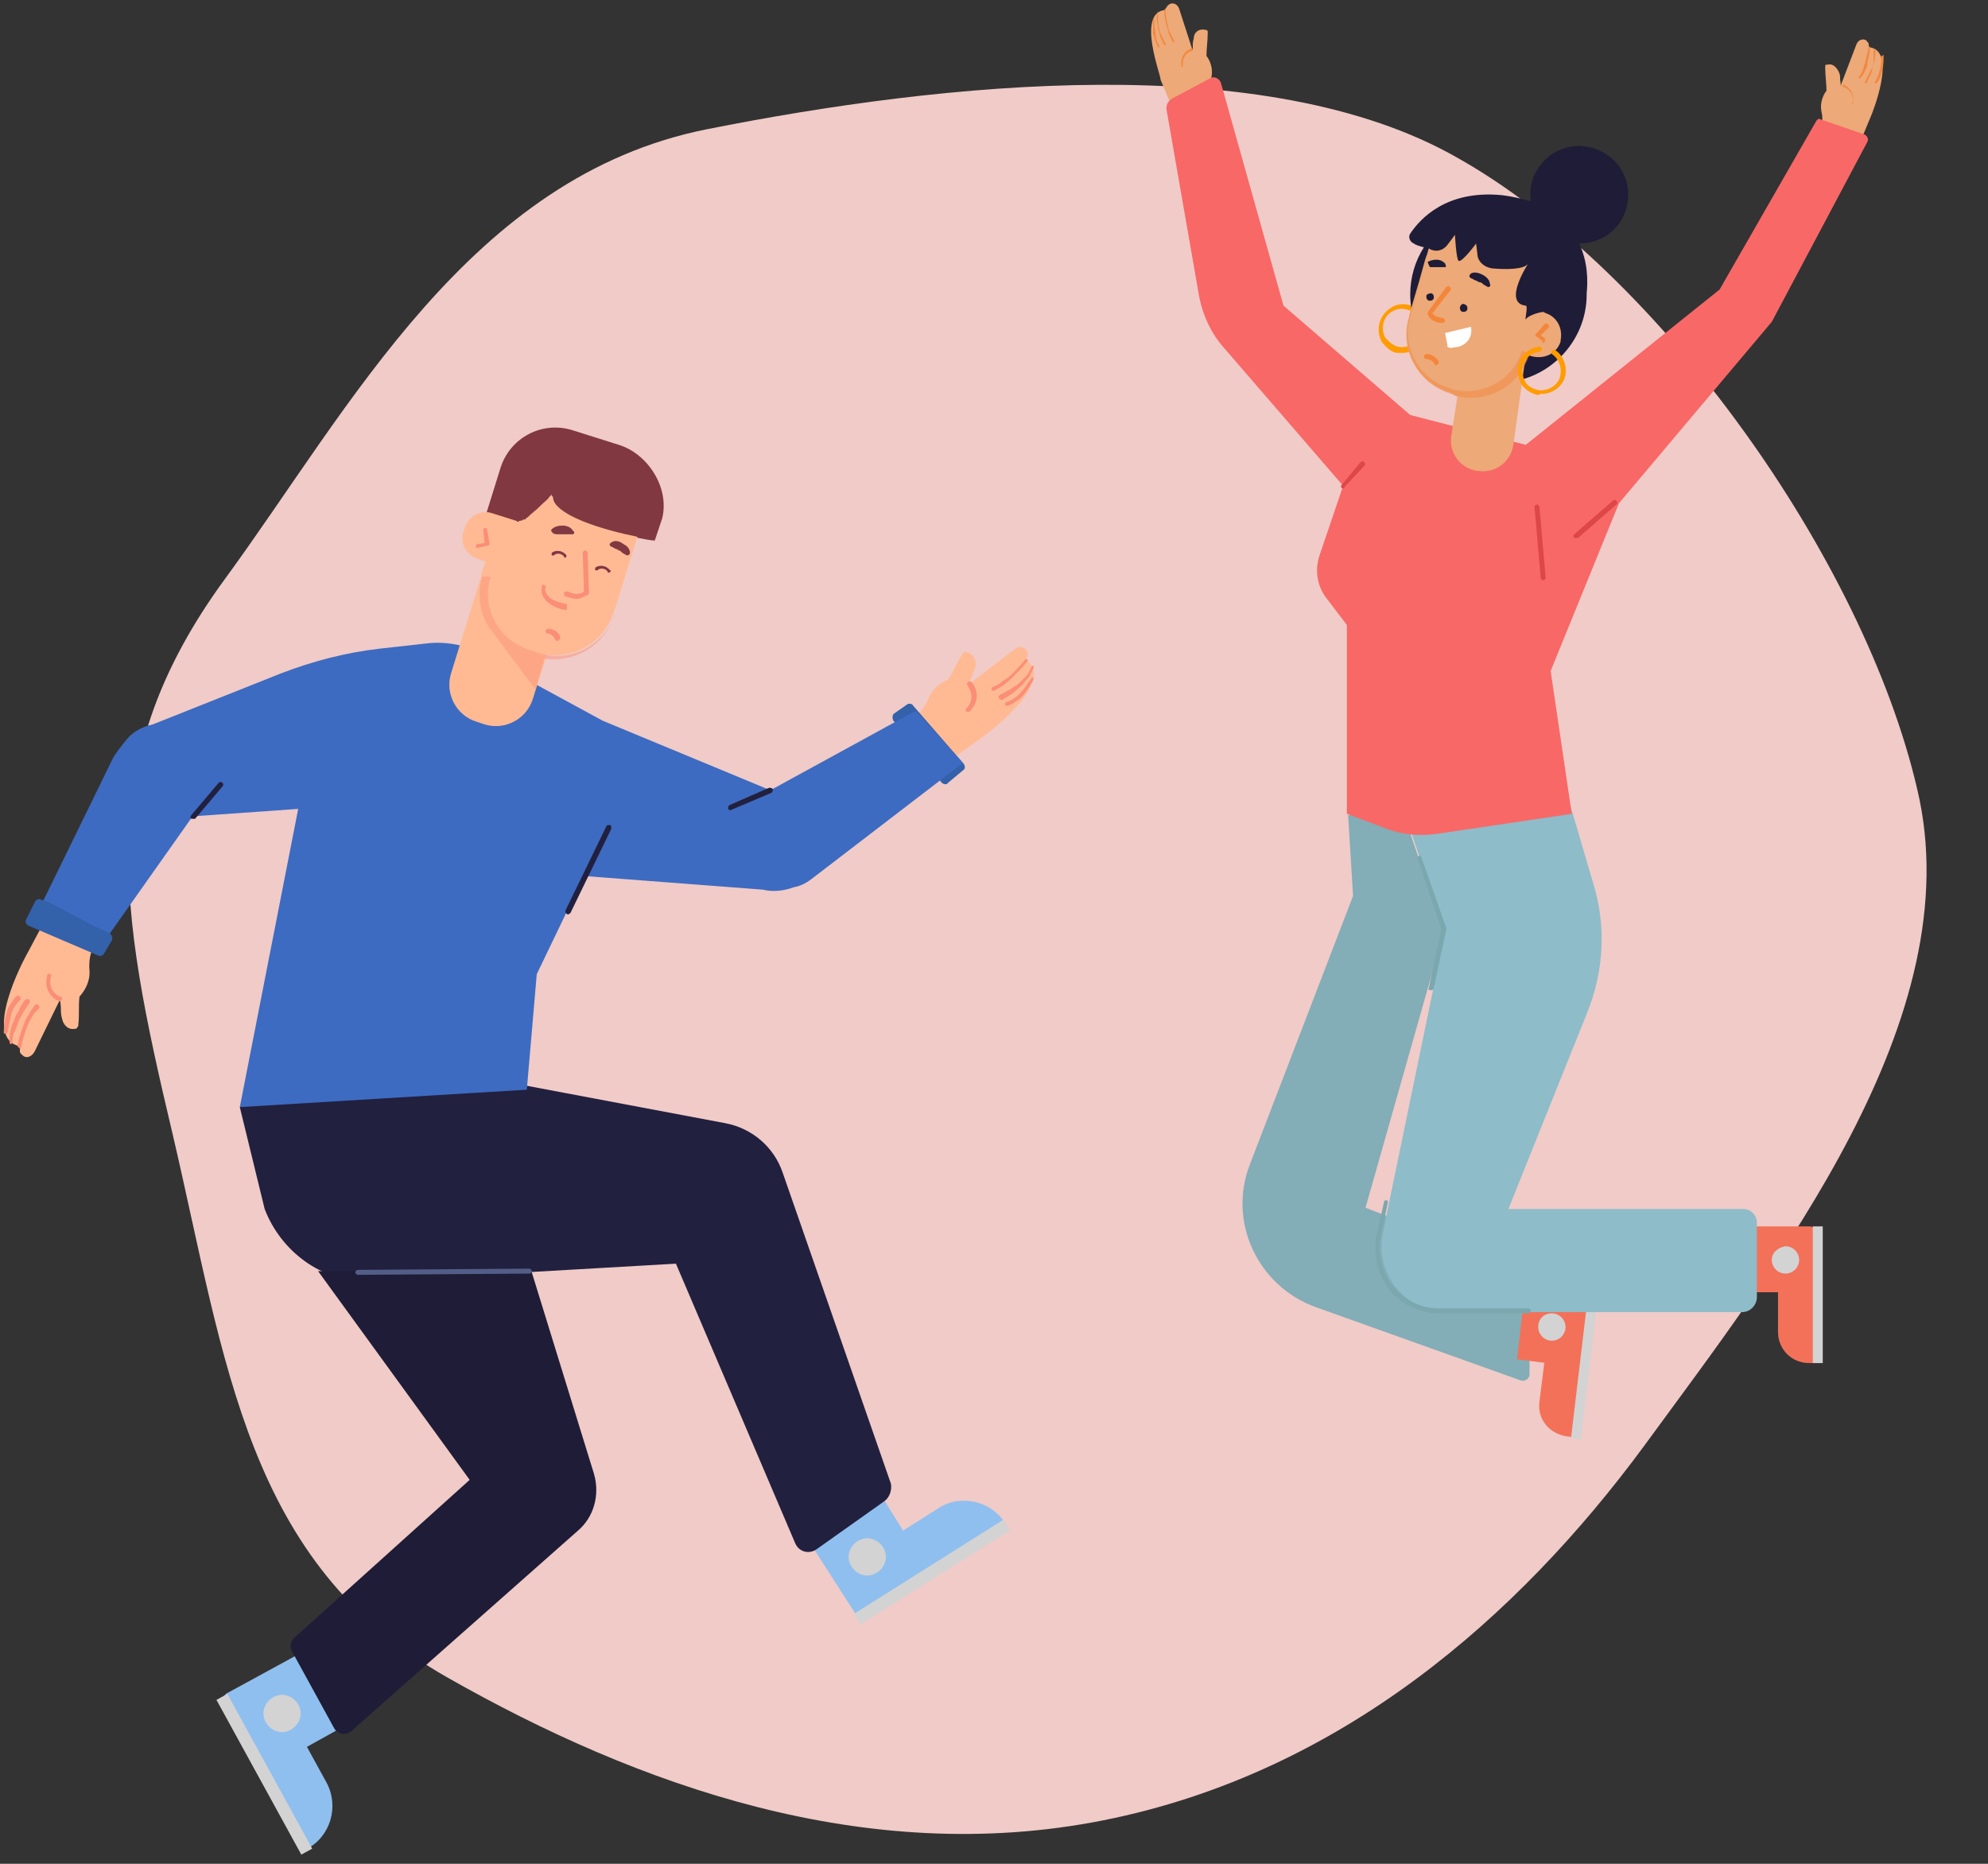 <?xml version="1.0" encoding="utf-8"?>
<!-- Generator: Adobe Illustrator 24.3.0, SVG Export Plug-In . SVG Version: 6.00 Build 0)  -->
<svg version="1.1" id="レイヤー_1" xmlns="http://www.w3.org/2000/svg" xmlns:xlink="http://www.w3.org/1999/xlink" x="0px"
	 y="0px" viewBox="0 0 160 150" style="enable-background:new 0 0 160 150;" xml:space="preserve">
<rect x="0" y="0" width="160" height="150" fill="#333333" stroke="none"/>
<style type="text/css">
	.st0{fill:#F0CBC8;}
	.st1{fill:#8FBFEF;}
	.st2{fill:#D3D3D3;}
	.st3{fill:#22203F;}
	.st4{fill:#1F1C37;}
	.st5{fill:#535E88;}
	.st6{fill:#FFBA94;}
	.st7{fill:#FB8E77;}
	.st8{fill:#3361AA;}
	.st9{fill:#3D6BC1;}
	.st10{fill:#813841;}
	.st11{opacity:0.46;fill:#FB8E77;}
	.st12{fill:#83ADB7;}
	.st13{fill:#F37159;}
	.st14{fill:#8EBCC9;}
	.st15{fill:#7BA7AF;}
	.st16{fill:#F86867;}
	.st17{fill:#EDA977;}
	.st18{fill:#F4863B;}
	.st19{fill:#DD4747;}
	.st20{fill:#FF9C00;}
	.st21{opacity:0.46;}
	.st22{fill:#FFFFFF;}
</style>
<path class="st0" d="M88.8,146.5c19.1-3.8,33.4-16.4,43.5-30.1c10.6-14.5,26.4-34.5,22-52.9C150,45,133.5,21.8,117.3,12.7
	C101.9,3.9,76,6.6,56.9,10.4c-19.1,3.8-28.7,22.4-38.8,36.2C7.5,61.1,9.5,72.8,13.9,91.3c4.3,18.4,5.9,34.5,22.1,43.7
	C51.3,143.7,69.7,150.3,88.8,146.5z"/>
<g>
	<g>
		<g>
			<g>
				<path class="st1" d="M69.9,130.1l5.1-3.2l-3.8-6.1l-5.8,3.7l3.4,5.3C68.9,130.2,69.4,130.3,69.9,130.1z"/>
				<path class="st1" d="M81.1,123l-6.3,4l-2.3-3.7l3-1.9c1.8-1.2,4.3-0.6,5.4,1.2L81.1,123z"/>
				
					<rect x="67.9" y="126.1" transform="matrix(0.846 -0.533 0.533 0.846 -55.911 59.386)" class="st2" width="14.2" height="1"/>
				<path class="st2" d="M71.3,125.3c0,0.8-0.7,1.5-1.5,1.5c-0.8,0-1.5-0.7-1.5-1.5c0-0.8,0.7-1.5,1.5-1.5
					C70.6,123.8,71.3,124.5,71.3,125.3z"/>
			</g>
			<path class="st3" d="M32.4,85.5l-13.1,3.6l2,8.2c1.3,3.4,4.6,5.9,8.3,5.8c0.2,0,0.3,0,0.5,0l24.3-1.4l9.6,22.5
				c0.3,0.7,1.1,0.9,1.7,0.5l5.5-3.9c0.4-0.3,0.6-0.9,0.5-1.4l-8.7-25c-0.7-2.1-2.5-3.6-4.6-4L32.4,85.5z"/>
		</g>
		<g>
			<g>
				<path class="st1" d="M18,137.4l2.9,5.3l6.3-3.5l-3.3-6l-5.5,3C17.9,136.4,17.8,137,18,137.4z"/>
				<path class="st1" d="M24.4,149l-3.6-6.5l3.8-2.1l1.7,3.1c1,1.9,0.3,4.3-1.6,5.3L24.4,149z"/>
				
					<rect x="20.7" y="135.7" transform="matrix(0.877 -0.481 0.481 0.877 -66.005 27.755)" class="st2" width="1" height="14.2"/>
				<path class="st2" d="M24.2,137.9c0,0.8-0.7,1.5-1.5,1.5c-0.8,0-1.5-0.7-1.5-1.5c0-0.8,0.7-1.5,1.5-1.5
					C23.5,136.4,24.2,137.1,24.2,137.9z"/>
			</g>
			<path class="st4" d="M42.8,102.4l5,16.2c0.5,1.7,0,3.5-1.3,4.6l-18.2,16.1c-0.4,0.4-1.1,0.3-1.4-0.2l-3.4-6.2
				c-0.2-0.4-0.1-0.8,0.2-1.1l14.1-12.7l-12.2-16.8L42.8,102.4z"/>
		</g>
		<path class="st5" d="M28.8,102.6c-0.1,0-0.2-0.1-0.2-0.2c0-0.1,0.1-0.2,0.2-0.2l13.8-0.1c0,0,0,0,0,0c0.1,0,0.2,0.1,0.2,0.2
			c0,0.1-0.1,0.2-0.2,0.2L28.8,102.6C28.8,102.6,28.8,102.6,28.8,102.6z"/>
	</g>
	<g>
		<g>
			<g>
				<g>
					<path class="st6" d="M82.6,53.1C82.6,53.1,82.6,53.1,82.6,53.1c0-0.1,0.1-0.2,0.1-0.3c0-0.2,0-0.4-0.1-0.5
						c-0.2-0.3-0.7-0.3-1,0l-3.8,2.9c0.1-0.1,0.3-0.5,0.4-0.7c0.1-0.3,0.2-0.5,0.3-0.8c0.1-0.5-0.1-1-0.6-1.2c-0.1,0-0.2-0.1-0.3,0
						c-0.1,0-0.1,0.1-0.2,0.2c-0.4,0.7-0.7,1.4-1.1,2c0,0-1.2,0.4-1.6,1.6c-0.4,0.9-1,1.3-1,1.3l2.6,3.7l2.8-2
						C79.1,59.3,85.1,55,82.6,53.1z M77.8,55.2L77.8,55.2L77.8,55.2C77.8,55.2,77.8,55.2,77.8,55.2z"/>
				</g>
				<path class="st7" d="M77.9,57.3c0,0-0.1,0-0.1,0c-0.1-0.1-0.1-0.2,0-0.3c0.8-0.9,0.1-1.7,0.1-1.8c-0.1-0.1-0.1-0.2,0-0.3
					c0.1-0.1,0.2-0.1,0.3,0c0,0,1,1.1-0.1,2.3C78,57.3,78,57.3,77.9,57.3z"/>
				<path class="st7" d="M82.7,53.2c-0.4,0.5-0.8,0.9-1.2,1.3c-0.2,0.2-0.4,0.4-0.7,0.6c-0.2,0.2-0.5,0.3-0.8,0.5
					c-0.1,0-0.2,0-0.2-0.1c0-0.1,0-0.2,0.1-0.2c0,0,0,0,0,0l0,0c0.2-0.1,0.5-0.2,0.7-0.4c0.2-0.2,0.5-0.3,0.7-0.5
					c0.4-0.4,0.8-0.8,1.2-1.3l0,0c0,0,0.1-0.1,0.2,0C82.7,53.1,82.8,53.1,82.7,53.2z"/>
				<path class="st7" d="M83.2,53.7c-0.1,0.3-0.3,0.6-0.4,0.8c-0.2,0.2-0.4,0.5-0.6,0.7c-0.2,0.2-0.5,0.4-0.7,0.6
					c-0.3,0.2-0.5,0.3-0.8,0.5c-0.1,0.1-0.2,0-0.3-0.1c-0.1-0.1,0-0.2,0.1-0.3c0,0,0,0,0,0l0,0c0.3-0.1,0.5-0.3,0.8-0.4
					c0.2-0.2,0.5-0.3,0.7-0.5c0.2-0.2,0.4-0.4,0.6-0.6c0.2-0.2,0.3-0.5,0.4-0.7l0,0c0-0.1,0.1-0.1,0.2-0.1
					C83.2,53.5,83.2,53.6,83.2,53.7z"/>
				<path class="st7" d="M83.2,54.6c-0.2,0.5-0.5,0.9-0.8,1.3c-0.2,0.2-0.3,0.4-0.6,0.5c-0.2,0.2-0.4,0.3-0.7,0.4
					c-0.1,0-0.2,0-0.2-0.1c0-0.1,0-0.2,0.1-0.2c0,0,0,0,0,0l0,0c0.4-0.1,0.8-0.4,1.1-0.7c0.3-0.3,0.6-0.8,0.9-1.2l0,0
					c0-0.1,0.1-0.1,0.2,0C83.3,54.5,83.3,54.6,83.2,54.6z"/>
			</g>
			<path class="st8" d="M75.4,62.5l0.4,0.5c0.1,0.1,0.4,0.2,0.5,0l1.2-1c0.2-0.1,0.2-0.4,0-0.6l-4-4.6c-0.1-0.2-0.4-0.2-0.5-0.1
				l-1,0.7c-0.2,0.1-0.2,0.4-0.1,0.6l0.9,1.1"/>
		</g>
		<g>
			<g>
				<g>
					<path class="st6" d="M7.5,76.3l-3.9-2.2l-1.6,3c0,0-3.5,6.5-0.4,7.1c0,0,0,0,0,0c0,0.1,0,0.2,0,0.4c0,0.2,0.2,0.3,0.3,0.4
						c0.3,0.2,0.7,0,0.9-0.4l2.1-4.3c-0.1,0.2,0,0.6,0,0.8c0,0.3,0,0.6,0.1,0.9c0.1,0.5,0.5,0.9,1,0.8c0.1,0,0.2,0,0.2-0.1
						c0.1-0.1,0.1-0.1,0.1-0.2c0.1-0.8,0-1.6,0.1-2.3c0,0,0.9-0.9,0.8-2.1C7.1,76.9,7.5,76.3,7.5,76.3z M5,80.2L5,80.2L5,80.2
						C5,80.2,5,80.2,5,80.2z"/>
				</g>
				<path class="st7" d="M4.8,80.6C4.8,80.6,4.7,80.6,4.8,80.6c-0.1,0-1.4-0.6-1-2.1c0-0.1,0.1-0.2,0.2-0.1c0.1,0,0.2,0.1,0.1,0.2
					c-0.3,1.2,0.7,1.6,0.7,1.6C5,80.2,5,80.3,5,80.4C4.9,80.5,4.9,80.6,4.8,80.6z"/>
				<path class="st7" d="M1.4,84.2c0.1-0.6,0.3-1.2,0.5-1.7c0.1-0.3,0.2-0.6,0.4-0.8c0.1-0.3,0.3-0.5,0.5-0.8c0.1-0.1,0.2-0.1,0.3,0
					c0.1,0.1,0.1,0.2,0,0.3c0,0,0,0,0,0l0,0c-0.2,0.2-0.4,0.4-0.5,0.6c-0.1,0.2-0.3,0.5-0.4,0.8c-0.2,0.5-0.4,1.1-0.5,1.7l0,0
					c0,0.1-0.1,0.1-0.1,0.1C1.5,84.3,1.4,84.2,1.4,84.2z"/>
				<path class="st7" d="M0.8,84c-0.1-0.3,0-0.6,0-0.9c0.1-0.3,0.1-0.6,0.3-0.9c0.1-0.3,0.2-0.6,0.4-0.8C1.6,81,1.8,80.8,2,80.5
					c0.1-0.1,0.2-0.1,0.3-0.1c0.1,0.1,0.1,0.2,0.1,0.3c0,0,0,0,0,0l0,0c-0.2,0.2-0.3,0.5-0.5,0.7c-0.1,0.3-0.3,0.5-0.4,0.8
					c-0.1,0.3-0.2,0.5-0.3,0.8C1,83.3,1,83.7,1,83.9l0,0c0,0.1,0,0.1-0.1,0.1C0.9,84.1,0.8,84,0.8,84z"/>
				<path class="st7" d="M0.3,83.1c0-0.5,0.1-1,0.2-1.5c0.1-0.2,0.1-0.5,0.3-0.7c0.1-0.2,0.3-0.5,0.5-0.7c0.1-0.1,0.2-0.1,0.3,0
					c0.1,0.1,0.1,0.2,0,0.3c0,0,0,0,0,0l0,0c-0.3,0.3-0.6,0.7-0.7,1.2c-0.1,0.5-0.2,0.9-0.3,1.4l0,0c0,0.1-0.1,0.1-0.1,0.1
					C0.4,83.2,0.3,83.2,0.3,83.1z"/>
			</g>
			<path class="st9" d="M77.5,61.4l-3.8-4.2l-11.7,6.4L48.5,58l-8.1-4.4c-1.7-1.4-4-2.1-6.2-1.8l-3.6,0.4c-2.7,0.3-5.4,1-8,2
				l-10.3,4.1c-0.9,0.2-1.6,0.6-2.1,1.2C9.8,60,9.4,60.5,9.1,61L2.5,74.5l5.3,2.1l7.7-10.9l8.5-0.6l-4.7,24l23.1-1.4l0.8-9.3
				l3.8-7.9l14.4,1.1c0.8,0.2,1.7,0.1,2.5-0.2c0.6-0.1,1.1-0.4,1.6-0.8L77.5,61.4z"/>
			<path class="st8" d="M3.9,72.6l-0.6-0.2c-0.2-0.1-0.4,0-0.5,0.2L2.1,74c-0.1,0.2,0,0.4,0.2,0.5l5.6,2.4c0.2,0.1,0.4,0,0.5-0.2
				L9,75.7c0.1-0.2,0-0.5-0.2-0.6l-1.3-0.6"/>
		</g>
		<path class="st3" d="M45.7,73.6C45.7,73.6,45.6,73.6,45.7,73.6c-0.2-0.1-0.2-0.2-0.2-0.3l3.3-6.8c0-0.1,0.2-0.1,0.3-0.1
			c0.1,0,0.1,0.2,0.1,0.3l-3.3,6.8C45.8,73.5,45.8,73.6,45.7,73.6z"/>
		<path class="st3" d="M58.8,65.2c-0.1,0-0.1,0-0.2-0.1c0-0.1,0-0.2,0.1-0.3l3.2-1.4c0.1,0,0.2,0,0.3,0.1c0,0.1,0,0.2-0.1,0.3
			L58.8,65.2C58.8,65.2,58.8,65.2,58.8,65.2z"/>
		<path class="st3" d="M15.5,65.9c0,0-0.1,0-0.1,0c-0.1-0.1-0.1-0.2,0-0.3l2.2-2.6c0.1-0.1,0.2-0.1,0.3,0c0.1,0.1,0.1,0.2,0,0.3
			l-2.2,2.6C15.6,65.9,15.5,65.9,15.5,65.9z"/>
	</g>
	<g>
		<path class="st10" d="M49.8,35.8l-3.8-1.2c-2.4-0.7-4.9,0.6-5.7,3l-1.9,6.1c0,0.1,1.3-1.3,1.5-1.2c0,0,0.1,0,0.1,0
			c0.2,0.1,0.5,0.1,0.7,0.1c1.8-0.2,3.8-2.7,3.8-2.7c-0.1,1.7,4.3,2.8,6.9,3.4l0,0c0.5,0.1,1,0.2,1.3,0.2l0.6-1.8
			C53.9,39.2,52.1,36.5,49.8,35.8z"/>
		<g>
			<path class="st6" d="M51.3,43.2c-2.5-0.5-6.9-1.7-6.9-3.4c0,0,0,0,0,0c0,0,0,0,0,0c0,0,0,0,0,0c0,0,0,0-0.1,0.1c0,0,0,0,0,0
				c0,0-0.1,0.1-0.1,0.1c0,0,0,0,0,0c-0.1,0.2-0.4,0.4-0.6,0.6c0,0,0,0,0,0c-0.1,0.1-0.1,0.1-0.2,0.2c0,0,0,0,0,0
				c-0.3,0.3-0.6,0.5-0.9,0.8c0,0,0,0,0,0c-0.1,0.1-0.2,0.1-0.2,0.2c0,0,0,0-0.1,0c-0.1,0-0.2,0.1-0.2,0.1c0,0,0,0-0.1,0
				c-0.1,0-0.2,0.1-0.2,0.1c0,0,0,0,0,0c-0.1,0-0.1-0.1-0.2-0.1l-1.9-0.6c-0.9-0.3-1.9,0.2-2.2,1.2l-0.1,0.3
				c-0.3,0.9,0.2,1.9,1.2,2.2l0.6,0.2l-0.3,0.8c-0.1,0.2-0.1,0.4-0.1,0.6c-0.1,0.1-0.1,0.3-0.2,0.5l-2.2,7.1
				c-0.5,1.6,0.4,3.4,2.1,3.9l0.6,0.2c1.6,0.5,3.4-0.4,3.9-2.1l1.1-3.5c2.4,0.3,4.7-1.1,5.4-3.5l0.1-0.2c0,0,0,0,0,0L51.3,43.2z"/>
			<path class="st11" d="M43.5,52.6l-0.9-0.3c-2.5-0.8-3.9-3.4-3.1-5.9l-0.7,0c-0.4,1.4-0.2,2.9,0.5,4l3.8,5.1l0.7-2.4l-0.1-0.1
				c2.5,0.4,4.9-1,5.7-3.4l0.1-0.2C48.6,52,45.9,53.3,43.5,52.6z"/>
		</g>
		<g>
			<path class="st7" d="M45.5,49.1C45.5,49.1,45.5,49.1,45.5,49.1c-1-0.2-1.5-0.6-1.8-1.1c-0.2-0.4-0.1-0.7-0.1-0.8
				c0-0.1,0.1-0.2,0.2-0.1c0.1,0,0.2,0.1,0.1,0.2c0,0-0.1,0.2,0.1,0.5c0.2,0.3,0.5,0.6,1.5,0.8c0.1,0,0.2,0.1,0.1,0.2
				C45.7,49,45.6,49.1,45.5,49.1z"/>
			<path class="st7" d="M46.4,48.2c-0.2,0-0.5-0.1-0.9-0.2c-0.1,0-0.1-0.2-0.1-0.3c0-0.1,0.2-0.1,0.3-0.1c0.8,0.4,1.2,0.1,1.3,0
				c0,0,0,0,0,0l-0.1-3.1c0-0.1,0.1-0.2,0.2-0.2c0.1,0,0.2,0.1,0.2,0.2l0.1,3.1c0,0.1,0,0.2-0.1,0.3C47.1,47.9,46.8,48.2,46.4,48.2z
				"/>
			<path class="st7" d="M44.9,51.6c-0.1,0-0.2-0.1-0.2-0.1C44.5,51,44.1,51,44.1,51c-0.1,0-0.2-0.1-0.2-0.2c0-0.1,0.1-0.2,0.2-0.2
				l0,0c0,0,0.8,0,1,0.7C45.1,51.4,45,51.5,44.9,51.6C44.9,51.6,44.9,51.6,44.9,51.6z"/>
			<g>
				<g>
					<path class="st10" d="M44.5,42.9c0.1,0.1,0.3,0.1,0.4,0.1c0.1,0,0.3,0,0.4,0c0.1,0,0.3,0,0.4,0c0.1,0,0.3,0,0.4,0
						c0.1,0,0.2-0.2,0-0.3c-0.1-0.2-0.4-0.4-0.8-0.4c-0.4,0-0.7,0.1-0.9,0.3C44.3,42.7,44.4,42.8,44.5,42.9z"/>
				</g>
				<g>
					<path class="st10" d="M50.5,44.7c-0.1,0-0.2-0.1-0.4-0.2c-0.1-0.1-0.2-0.2-0.3-0.2c-0.1-0.1-0.2-0.1-0.4-0.2
						c-0.1-0.1-0.3-0.1-0.3-0.2c-0.1-0.1,0-0.2,0.2-0.3c0.2-0.1,0.5-0.1,0.9,0.2c0.4,0.2,0.5,0.5,0.5,0.7
						C50.7,44.6,50.6,44.7,50.5,44.7z"/>
				</g>
			</g>
			<path class="st7" d="M38.4,44.1c-0.1,0-0.1-0.1-0.1-0.1c0-0.1,0-0.2,0.1-0.2l0.6-0.1l-0.1-1c0-0.1,0-0.2,0.1-0.2
				c0.1,0,0.2,0,0.2,0.1l0.2,1.1c0,0,0,0.1,0,0.1c0,0-0.1,0.1-0.1,0.1L38.4,44.1C38.4,44.1,38.4,44.1,38.4,44.1z"/>
			<path class="st10" d="M45.5,44.9c0,0-0.1,0-0.1-0.1c-0.3-0.4-0.8-0.2-0.8-0.1c-0.1,0-0.2,0-0.2,0c0-0.1,0-0.2,0-0.2
				c0.2-0.2,0.8-0.3,1.2,0.2C45.6,44.7,45.6,44.8,45.5,44.9C45.5,44.9,45.5,44.9,45.5,44.9z"/>
			<path class="st10" d="M49,46.1c0,0-0.1,0-0.1-0.1c-0.3-0.4-0.8-0.2-0.8-0.1c-0.1,0-0.2,0-0.2,0c0-0.1,0-0.2,0-0.2
				c0.2-0.2,0.8-0.3,1.2,0.2C49.2,45.9,49.2,46,49,46.1C49.1,46.1,49,46.1,49,46.1z"/>
		</g>
	</g>
</g>
<g>
	<g>
		<g>
			<path class="st12" d="M108.5,65.6l0.4,6.5l-8.3,21.6c-1.8,4.6,0.6,9.8,5.3,11.5l16.5,5.9c0.3,0.1,0.7-0.1,0.7-0.5v-7.6
				c0-0.5-0.3-0.9-0.7-1l-12.5-4.8l6.3-22.2l-3.2-9.4L108.5,65.6z"/>
			<g>
				<g>
					<path class="st13" d="M128.1,105.7l-0.5,4.4l-5.5-0.7l0.6-5.3l4.6,0.6C127.8,104.8,128.2,105.2,128.1,105.7z"/>
					<path class="st13" d="M126.9,115.7l0.7-5.7l-3.3-0.4l-0.4,3.2c-0.2,1.4,0.8,2.6,2.2,2.8L126.9,115.7z"/>
					
						<rect x="121.9" y="109.9" transform="matrix(0.118 -0.993 0.993 0.118 2.923 223.838)" class="st2" width="11" height="0.8"/>
				</g>
				<path class="st2" d="M123.8,106.8c0,0.6,0.5,1.1,1.1,1.1c0.6,0,1.1-0.5,1.1-1.1c0-0.6-0.5-1.1-1.1-1.1
					C124.2,105.7,123.8,106.2,123.8,106.8z"/>
			</g>
		</g>
		<g>
			<path class="st13" d="M146.5,109.7l0-5.7l-3.4,0l0,3.2c0,1.4,1.1,2.5,2.5,2.5L146.5,109.7z"/>
			<path class="st13" d="M146.5,99.6l0,4.4l-5.6,0l0-5.3l4.7,0C146.1,98.7,146.5,99.1,146.5,99.6z"/>
			<rect x="145.9" y="98.7" class="st2" width="0.8" height="11"/>
			<path class="st2" d="M142.6,101.4c0,0.6,0.5,1.1,1.1,1.1c0.6,0,1.1-0.5,1.1-1.1s-0.5-1.1-1.1-1.1
				C143.1,100.4,142.6,100.8,142.6,101.4z"/>
		</g>
		<path class="st14" d="M126.2,64.2l2,6.8c1.1,3.5,0.9,7.2-0.5,10.6l-6.3,15.7h18.9c0.6,0,1.1,0.5,1.1,1.1v6c0,0.6-0.5,1.2-1.2,1.2
			h-23.7c-3.4,0-5.9-3.1-5.2-6.4l5-24.2l-3.2-9.4L126.2,64.2z"/>
		<path class="st15" d="M115.2,79.7c0.1,0,0.2-0.1,0.2-0.2l1-4.7c0,0,0-0.1,0-0.1l-2-5.7c0-0.1-0.1-0.2-0.2-0.1
			c-0.1,0-0.2,0.1-0.1,0.2l1.9,5.7l-1,4.7C114.9,79.6,115,79.7,115.2,79.7C115.1,79.7,115.1,79.7,115.2,79.7z"/>
		<path class="st15" d="M115.8,105.7h7.2c0.1,0,0.2-0.1,0.2-0.2c0-0.1-0.1-0.2-0.2-0.2h-7.2c-1.5,0-2.8-0.7-3.7-1.8
			c-0.9-1.1-1.3-2.6-1-4l0.6-2.7c0-0.1,0-0.2-0.1-0.2c-0.1,0-0.2,0-0.2,0.1l-0.6,2.7c-0.3,1.5,0.1,3.1,1,4.4
			C112.8,105,114.3,105.7,115.8,105.7z"/>
	</g>
	<path class="st16" d="M123.1,47.1"/>
	<g>
		<g>
			<path class="st17" d="M146.6,9c-0.2-1,0.4-1.7,0.4-1.7c0-0.6-0.1-1.2-0.1-1.8c0-0.1,0-0.1,0-0.2c0-0.1,0.1-0.1,0.2-0.1
				c0.4-0.1,0.7,0.2,0.9,0.6c0.1,0.2,0.1,0.4,0.1,0.6c0,0.1,0.1,0.4,0,0.6l1.3-3.4c0.1-0.3,0.4-0.5,0.7-0.4c0.1,0,0.2,0.2,0.3,0.3
				c0,0.1,0,0.2,0,0.3c0,0,0,0,0,0c2.4,0.2,0.2,5.5,0.2,5.5l-1,2.4l-3.1-1.4C146.5,10.3,146.8,9.8,146.6,9z"/>
			<path class="st18" d="M149.1,8.4C149.1,8.4,149.1,8.4,149.1,8.4c0.3-1.2-0.7-1.5-0.7-1.6c-0.1,0-0.1,0-0.1,0.1
				c0,0.1,0,0.1,0.1,0.1c0,0,0.9,0.3,0.7,1.3C149,8.3,149,8.4,149.1,8.4C149,8.4,149.1,8.4,149.1,8.4z"/>
			<path class="st18" d="M150.4,3.8c-0.1,0.4-0.2,0.9-0.3,1.3c-0.1,0.2-0.1,0.4-0.2,0.6c-0.1,0.2-0.2,0.4-0.3,0.5c0,0,0,0.1,0,0.1
				c0,0,0.1,0,0.1,0c0,0,0,0,0,0c0.2-0.2,0.3-0.4,0.4-0.6c0.1-0.2,0.2-0.4,0.2-0.7c0.1-0.4,0.2-0.9,0.2-1.3
				C150.6,3.7,150.5,3.7,150.4,3.8C150.5,3.7,150.4,3.7,150.4,3.8z"/>
			<path class="st18" d="M150.9,4c0.1,0.2,0,0.4,0,0.7c0,0.2-0.1,0.4-0.2,0.7c-0.1,0.2-0.2,0.4-0.3,0.6c-0.1,0.2-0.2,0.4-0.3,0.6
				c0,0,0,0.1,0,0.1c0,0,0.1,0,0.1,0c0,0,0,0,0,0c0.1-0.2,0.2-0.4,0.3-0.6c0.1-0.2,0.2-0.4,0.2-0.7c0.1-0.2,0.1-0.5,0.1-0.7
				c0-0.2,0-0.5,0-0.7C151,3.9,151,3.9,150.9,4C151,3.9,150.9,3.9,150.9,4L150.9,4z"/>
			<path class="st18" d="M151.4,4.5c0,0.4,0,0.8-0.1,1.1c-0.1,0.4-0.2,0.7-0.4,1l0,0c0,0,0,0.1,0,0.1s0.1,0,0.1,0c0,0,0,0,0,0
				c0.3-0.3,0.4-0.7,0.5-1.1c0.1-0.4,0.1-0.8,0.1-1.2C151.5,4.5,151.5,4.5,151.4,4.5C151.4,4.5,151.4,4.5,151.4,4.5L151.4,4.5z"/>
		</g>
		<g>
			<path class="st17" d="M93.8,0.8C93.8,0.8,93.8,0.8,93.8,0.8c0-0.1,0-0.2,0.1-0.2c0-0.1,0.1-0.2,0.3-0.3c0.3-0.1,0.6,0.1,0.7,0.4
				L96,4.1c0-0.1,0-0.5,0-0.6c0-0.2,0.1-0.4,0.1-0.6c0.1-0.4,0.5-0.6,0.9-0.5c0.1,0,0.1,0,0.2,0.1c0,0.1,0,0.1,0,0.2
				c0,0.6-0.1,1.2-0.1,1.8c0,0,0.6,0.7,0.4,1.7c-0.1,0.8,0.1,1.3,0.1,1.3l-3.2,1.3l-1-2.4C93.5,6.2,91.4,1,93.8,0.8z"/>
			<path class="st18" d="M95.1,5.4C95.1,5.4,95.1,5.4,95.1,5.4c0.1,0,0.1-0.1,0.1-0.1c-0.1-1,0.7-1.2,0.7-1.2C96,4.1,96,4,96,4
				c0-0.1-0.1-0.1-0.1-0.1C95.9,3.9,94.9,4.2,95.1,5.4C95,5.4,95.1,5.4,95.1,5.4z"/>
			<path class="st18" d="M93.7,0.8c0,0.5,0.1,0.9,0.2,1.3c0.1,0.2,0.1,0.4,0.2,0.7c0.1,0.2,0.2,0.4,0.3,0.6c0,0,0.1,0,0.1,0
				c0,0,0-0.1,0-0.1c0,0,0,0,0,0c-0.1-0.2-0.2-0.4-0.3-0.6c-0.1-0.2-0.2-0.4-0.2-0.6c-0.1-0.4-0.2-0.9-0.2-1.3
				C93.8,0.7,93.8,0.7,93.7,0.8C93.8,0.7,93.7,0.7,93.7,0.8z"/>
			<path class="st18" d="M93.2,0.9c-0.1,0.2-0.1,0.5-0.1,0.7c0,0.2,0.1,0.5,0.1,0.7c0.1,0.2,0.1,0.4,0.2,0.7
				c0.1,0.2,0.2,0.4,0.3,0.6c0,0,0.1,0.1,0.1,0c0,0,0.1-0.1,0-0.1c0,0,0,0,0,0c-0.1-0.2-0.2-0.4-0.3-0.6c-0.1-0.2-0.2-0.4-0.2-0.6
				c-0.1-0.2-0.1-0.4-0.1-0.7c0-0.2,0-0.5,0-0.7l0,0C93.3,0.9,93.3,0.9,93.2,0.9C93.3,0.9,93.2,0.9,93.2,0.9z"/>
			<path class="st18" d="M92.8,1.5c0,0.4,0,0.8,0,1.2C92.9,3,93,3.4,93.2,3.8c0,0,0.1,0,0.1,0c0,0,0-0.1,0-0.1c0,0,0,0,0,0l0,0
				C93.1,3.4,93,3,93,2.6c-0.1-0.4-0.1-0.8-0.1-1.1l0,0C92.9,1.5,92.9,1.5,92.8,1.5C92.8,1.5,92.8,1.5,92.8,1.5z"/>
		</g>
		<g>
			<path class="st16" d="M98.3,6.8l5,17.8l10.2,8.8l9.3,2.4l15.6-12.5l7.8-13.6c0.1-0.1,0.2-0.2,0.3-0.1l3.5,1.2
				c0.3,0.1,0.4,0.4,0.3,0.6l-7.7,14.5l-12.3,14.6h0l-5.5,13.5l1.7,11.5l-10.8,1.6c-1.4,0.2-2.8,0.1-4.1-0.4l-3.2-1.2V50.3l-1.6-2.1
				c-0.8-1-1-2.3-0.6-3.5l1.9-5.6l-9.5-11c-1.1-1.2-1.8-2.7-2.1-4.3L93.9,8.9c-0.1-0.4,0.1-0.8,0.5-1l3-1.6
				C97.7,6.1,98.2,6.3,98.3,6.8z"/>
			<path class="st19" d="M108.1,39.3c0.1,0,0.1,0,0.1-0.1l1.6-1.7c0.1-0.1,0.1-0.2,0-0.3c-0.1-0.1-0.2-0.1-0.3,0L108,39
				c-0.1,0.1-0.1,0.2,0,0.3C108,39.3,108.1,39.3,108.1,39.3z"/>
			<path class="st19" d="M124.2,46.7C124.2,46.7,124.2,46.7,124.2,46.7c0.1,0,0.2-0.1,0.2-0.2l-0.5-5.7c0-0.1-0.1-0.2-0.2-0.2
				c-0.1,0-0.2,0.1-0.2,0.2l0.5,5.7C124,46.6,124.1,46.7,124.2,46.7z"/>
			<path class="st19" d="M126.9,43.3c0,0,0.1,0,0.1,0l3.1-2.7c0.1-0.1,0.1-0.2,0-0.3c-0.1-0.1-0.2-0.1-0.3,0l-3.1,2.7
				c-0.1,0.1-0.1,0.2,0,0.3C126.8,43.3,126.9,43.3,126.9,43.3z"/>
		</g>
	</g>
	<g>
		<path class="st20" d="M112.9,28.4c0.3,0,0.7-0.1,1-0.3c0.6-0.4,1-1.1,0.9-1.9c0-0.1-0.1-0.2-0.2-0.2c-0.1,0-0.2,0.1-0.2,0.2
			c0.1,0.6-0.2,1.2-0.7,1.5c-0.4,0.2-0.8,0.3-1.2,0.2c-0.4-0.1-0.7-0.4-1-0.7c-0.4-0.7-0.2-1.7,0.5-2.1c0.6-0.4,1.4-0.3,1.9,0.2
			c0.1,0.1,0.2,0.1,0.3,0c0.1-0.1,0.1-0.2,0-0.3c-0.6-0.6-1.6-0.7-2.3-0.2c-0.9,0.6-1.2,1.7-0.7,2.7c0.3,0.4,0.7,0.8,1.2,0.9
			C112.5,28.4,112.7,28.4,112.9,28.4z"/>
		<path class="st4" d="M113.8,19.6c-0.3-0.1-0.5-0.5-0.3-0.8c0.8-1.2,2.9-3.5,7.3-3.1c0.9,0.1,1.7,0.3,2.4,0.5
			c-0.1-0.8,0-1.7,0.5-2.5c1.1-1.9,3.5-2.5,5.4-1.4c1.9,1.1,2.5,3.5,1.4,5.4c-0.7,1.2-2,1.9-3.4,1.9c0.7,1.5,0.7,3,0.6,4
			c0,0,0,0.1,0,0.1c0,3.9-3.2,7.1-7.1,7.1c-3.9,0-7.1-3.2-7.1-7.1c0-1.4,0.4-2.7,1.1-3.8C114.2,19.8,113.9,19.7,113.8,19.6z"/>
		<g>
			<g>
				<path class="st17" d="M116.7,31.6c-2.6-0.8-4.1-3.5-3.3-6.1l0-0.1c0,0,0,0,0,0l0.8-2.7l0.5-1.8c0,0,0,0,0,0l0,0l0.1-0.3
					c0.1-0.2,0.1-0.4,0.2-0.6c0.1,0,0.1,0.1,0.2,0.1c0.5,0.2,1,0,1.3-0.4l0.6-0.8c0,0,0.1,2,0.3,2.1c0.3,0.1,1.4-1.4,1.4-1.4
					l0.1,0.8c0,0.6,0.5,1.1,1.2,1.2c1.1,0.1,2.6,0.1,2.9-0.4c0,0-2.1,3.2-0.2,3.4c0.2,0-0.1,1.2,0,1.1c0.1-0.2,0.7-0.5,1.4-0.6
					l0.2,0.1c0.9,0.3,1.4,1.2,1.2,2.2l0,0.1c-0.3,0.9-1.2,1.4-2.2,1.2l-0.4-0.1l0,0c-0.1,0.3-0.2,0.5-0.3,0.7l-0.9,6.5
					c-0.2,1.4-1.5,2.3-2.8,2.1l-0.1,0c-1.4-0.2-2.3-1.5-2.1-2.8l0.5-3.2c-0.1,0-0.2,0-0.2-0.1L116.7,31.6z"/>
			</g>
			<g class="st21">
				<path class="st18" d="M113.4,25.6l1.4-4.6c0,0,0,0,0,0l-1.3,4.5c-0.7,2.4,0.7,5,3.1,5.7l0.2,0.1c2.4,0.7,5-0.7,5.7-3.1l0.6,0.3
					c-0.8,2.6-3.5,4.1-6.1,3.3l-0.2-0.1C114.1,30.9,112.7,28.2,113.4,25.6z"/>
			</g>
		</g>
		<g>
			<path class="st20" d="M124.1,31.7c0.9,0,1.8-0.7,1.9-1.6c0.1-0.7-0.2-1.5-0.8-1.9c-0.1-0.1-0.2,0-0.3,0c-0.1,0.1,0,0.2,0,0.3
				c0.5,0.3,0.8,1,0.7,1.6c-0.1,0.9-1,1.4-1.8,1.3c-0.4-0.1-0.8-0.3-1-0.6s-0.3-0.8-0.3-1.2c0.1-0.7,0.7-1.2,1.4-1.3
				c0.1,0,0.2-0.1,0.2-0.2c0-0.1-0.1-0.2-0.2-0.2c-0.9,0.1-1.6,0.8-1.7,1.6c-0.1,0.5,0,1,0.3,1.5c0.3,0.4,0.8,0.7,1.3,0.8
				C123.9,31.7,124,31.7,124.1,31.7z"/>
			<path class="st18" d="M124.2,27.6c0.1,0,0.1,0,0.1-0.1c0.1-0.1,0.1-0.2,0-0.3L124,27l0.6-0.6c0.1-0.1,0.1-0.2,0-0.3
				c-0.1-0.1-0.2-0.1-0.3,0l-0.7,0.8c0,0-0.1,0.1,0,0.1c0,0.1,0,0.1,0.1,0.1l0.5,0.4C124.1,27.6,124.2,27.6,124.2,27.6z"/>
		</g>
		<g>
			<path class="st4" d="M117.5,24.7c0,0.2,0,0.3,0.2,0.4c0.2,0,0.3,0,0.4-0.2c0-0.2,0-0.3-0.2-0.4C117.7,24.4,117.6,24.5,117.5,24.7
				z"/>
			<path class="st4" d="M114.8,23.8c0,0.2,0,0.3,0.2,0.4c0.2,0,0.3,0,0.4-0.2c0-0.2,0-0.3-0.2-0.4C115,23.6,114.8,23.7,114.8,23.8z"
				/>
			<path class="st18" d="M116,26c-0.8-0.1-1-0.5-1.1-0.7c0-0.1,0-0.2,0.1-0.3l1.4-1.9c0.1-0.1,0.2-0.1,0.3,0c0.1,0.1,0.1,0.2,0,0.3
				l-1.4,1.8c0,0.1,0.2,0.3,0.8,0.4c0.1,0,0.2,0.1,0.2,0.2C116.3,25.9,116.2,26,116,26C116.1,26,116.1,26,116,26z M115.3,25.2
				C115.3,25.2,115.3,25.2,115.3,25.2L115.3,25.2z M115.3,25.2L115.3,25.2L115.3,25.2z"/>
			<path class="st18" d="M115.6,29.4C115.6,29.4,115.7,29.4,115.6,29.4c0.2-0.1,0.2-0.2,0.2-0.3c0,0-0.3-0.6-1-0.6
				c-0.1,0-0.2,0.1-0.2,0.2c0,0.1,0.1,0.2,0.2,0.2c0.4,0,0.6,0.3,0.6,0.3C115.5,29.4,115.5,29.4,115.6,29.4z"/>
			<g>
				<g>
					<path class="st4" d="M119.8,23.1c-0.1,0-0.2-0.1-0.4-0.2c-0.1-0.1-0.2-0.2-0.4-0.2c-0.1-0.1-0.2-0.1-0.4-0.2
						c-0.1-0.1-0.3-0.1-0.3-0.2c-0.1-0.1,0-0.2,0.1-0.3c0.2-0.1,0.5-0.1,0.9,0.1c0.4,0.2,0.6,0.5,0.6,0.7
						C120,23,119.9,23.1,119.8,23.1z"/>
				</g>
				<g>
					<path class="st4" d="M115.1,21.5c0.1,0,0.2,0,0.3,0c0.1,0,0.2,0,0.3,0c0.1,0,0.2,0,0.3,0c0.1,0,0.2,0,0.3,0
						c0.1,0,0.1-0.1,0-0.3c-0.1-0.1-0.3-0.3-0.7-0.3c-0.3,0-0.6,0.1-0.7,0.2C115,21.3,115,21.4,115.1,21.5z"/>
				</g>
			</g>
			<path class="st22" d="M116.8,28l0.6-0.1c0.7-0.2,1.1-0.8,1-1.5l0-0.1l-2.1,0.5l0.2,1C116.4,27.9,116.6,28,116.8,28z"/>
		</g>
	</g>
</g>
</svg>
